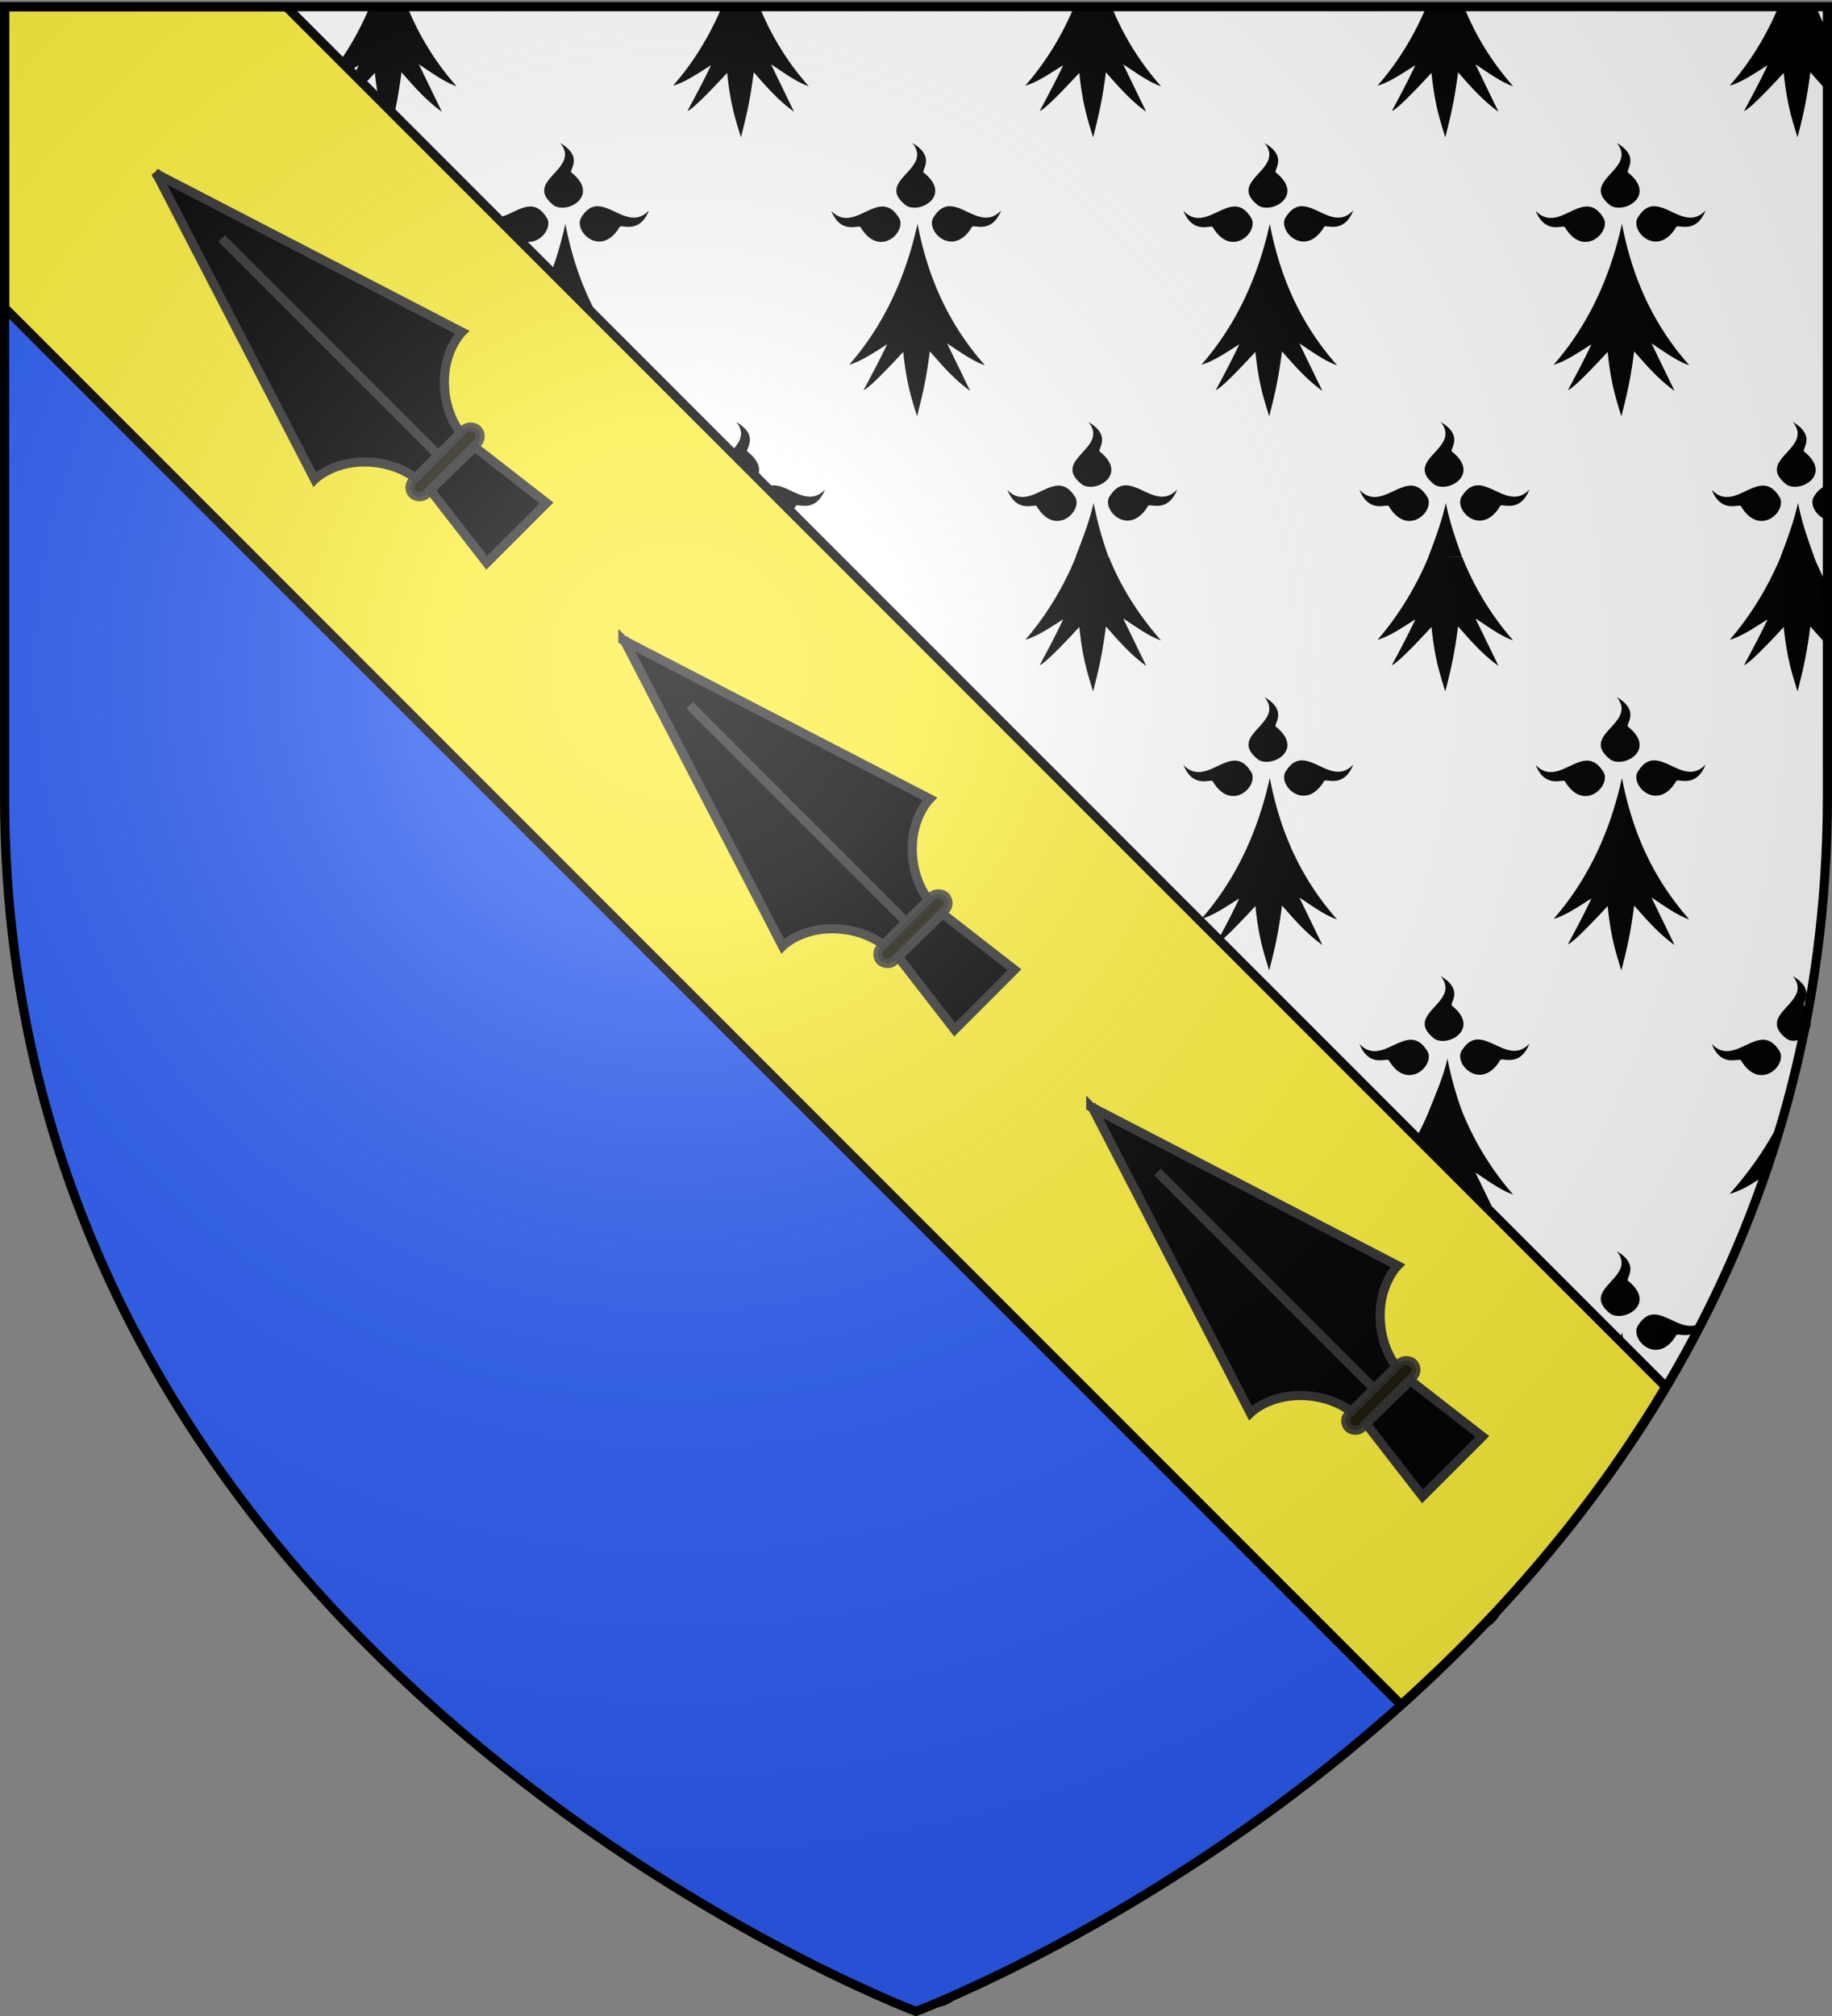 <svg xmlns="http://www.w3.org/2000/svg" xmlns:xlink="http://www.w3.org/1999/xlink" width="600" height="660" version="1.0"><rect width="100%" height="100%" fill="#808080" stroke="none"/><defs><radialGradient xlink:href="#a" id="c" cx="221.445" cy="226.331" r="300" fx="221.445" fy="226.331" gradientTransform="matrix(1.353 0 0 1.349 -77.63 -85.747)" gradientUnits="userSpaceOnUse"/><linearGradient id="a"><stop offset="0" style="stop-color:white;stop-opacity:.314"/><stop offset=".19" style="stop-color:white;stop-opacity:.251"/><stop offset=".6" style="stop-color:#6b6b6b;stop-opacity:.125"/><stop offset="1" style="stop-color:black;stop-opacity:.125"/></linearGradient></defs><g style="display:inline"><g style="display:inline"><path d="M300 658.5s298.5-112.32 298.5-397.772V2.176H1.5v258.552C1.5 546.18 300 658.5 300 658.5z" style="fill:#fcef3c;fill-opacity:1;fill-rule:evenodd;stroke:none;stroke-width:1px;stroke-linecap:butt;stroke-linejoin:miter;stroke-opacity:1"/></g><g style="display:inline"><path d="M300.275 658.504s298.5-112.32 298.5-397.772V2.181h-597v258.551c0 285.452 298.5 397.772 298.5 397.772z" style="fill:#fff;fill-opacity:1;fill-rule:evenodd;stroke:none;stroke-width:1px;stroke-linecap:butt;stroke-linejoin:miter;stroke-opacity:1" transform="translate(.275 -.004)"/><path d="M1.726 3.017h596.466v179.009H1.726z" style="fill:#fff;fill-opacity:1;fill-rule:nonzero;stroke:none;stroke-width:2.902;stroke-miterlimit:4;stroke-dasharray:none;stroke-opacity:1" transform="translate(.275 -.004)"/><path d="M5.757 1.496a101.288 101.288 0 0 1-4.532 9.543v10.744c.22-.14.436-.29.656-.429-.217.462-.44.892-.656 1.343v7.43a302.84 302.84 0 0 0 5.939-6.258c1.034 9.805 2.443 14.438 4.532 21.087 1.663-6.638 2.869-11.2 4.188-21.287 3.977 4.51 7.81 9.045 13.19 12.915l-7.532-15.515c3.9 2.493 8.241 5.78 12.378 7.172-6.38-7.237-12.117-15.868-16.442-26.745H5.758zm115.37 0c-4.524 10.959-10.24 19.64-16.286 26.544 3.857-1.057 8.187-4.055 12.378-6.686-2.563 5.459-5.126 10.185-7.69 15.001 1.531-.518 6.376-5.354 12.972-12.486 1.035 9.805 2.444 14.438 4.533 21.087 1.663-6.638 2.868-11.2 4.188-21.287 3.977 4.51 7.841 9.045 13.222 12.915l-7.533-15.515c3.9 2.493 8.21 5.78 12.346 7.172-6.38-7.236-12.094-15.87-16.41-26.745h-11.72zm115.337 0c-4.523 10.959-10.239 19.64-16.285 26.544 3.857-1.057 8.218-4.055 12.41-6.686-2.564 5.459-5.158 10.185-7.721 15.001 1.53-.518 6.406-5.354 13.003-12.486 1.034 9.805 2.443 14.438 4.532 21.087 1.663-6.638 2.868-11.2 4.188-21.287 3.977 4.51 7.81 9.045 13.19 12.915l-7.532-15.515c3.9 2.493 8.21 5.78 12.346 7.172-6.38-7.236-12.095-15.87-16.41-26.745h-11.721zm115.338 0c-4.523 10.959-10.239 19.64-16.285 26.544 3.856-1.057 8.218-4.055 12.409-6.686-2.563 5.459-5.126 10.185-7.69 15.001 1.531-.518 6.376-5.354 12.972-12.486 1.035 9.805 2.444 14.438 4.533 21.087 1.663-6.638 2.868-11.2 4.188-21.287 3.977 4.51 7.81 9.045 13.19 12.915l-7.532-15.515c3.9 2.493 8.241 5.78 12.377 7.172-6.38-7.237-12.116-15.868-16.44-26.745h-11.722zm115.369 0c-4.523 10.959-10.239 19.64-16.285 26.544 3.856-1.057 8.186-4.055 12.378-6.686-2.564 5.459-5.126 10.185-7.69 15.001 1.531-.518 6.376-5.354 12.972-12.486 1.034 9.805 2.444 14.438 4.533 21.087 1.662-6.638 2.868-11.2 4.188-21.287 3.977 4.51 7.841 9.045 13.222 12.915l-7.533-15.515c3.9 2.493 8.21 5.78 12.346 7.172-6.38-7.236-12.095-15.87-16.41-26.745h-11.721zm115.338 0c-4.523 10.959-10.24 19.64-16.285 26.544 3.856-1.057 8.217-4.055 12.409-6.686-2.563 5.459-5.157 10.185-7.72 15.001 1.53-.518 6.406-5.354 13.002-12.486 1.034 9.805 2.444 14.438 4.533 21.087 1.663-6.638 2.868-11.2 4.188-21.287 1.877 2.129 3.73 4.247 5.72 6.314v-8.772l-.062-.142c.018.011.044.017.062.028v-10.6a92.011 92.011 0 0 1-4.126-9.001H582.51zM67.833 46.813c7.045 8.738-12.652 12.217-2.031 20.487 4.53 2.808 15.109-3.272 5.813-10.743-1.2-.64 4.18-5.058-3.782-9.744zm115.37 0c7.044 8.738-12.653 12.217-2.032 20.487 4.53 2.808 15.078-3.272 5.782-10.743-1.2-.64 4.212-5.058-3.75-9.744zm115.337 0c7.045 8.738-12.653 12.217-2.032 20.487 4.53 2.808 15.11-3.272 5.814-10.743-1.2-.64 4.18-5.058-3.782-9.744zm115.338 0c7.045 8.738-12.653 12.217-2.032 20.487 4.53 2.808 15.11-3.272 5.814-10.743-1.2-.64 4.18-5.058-3.782-9.744zm115.37 0c7.044 8.738-12.654 12.217-2.033 20.487 4.53 2.808 15.078-3.272 5.783-10.743-1.201-.64 4.211-5.058-3.75-9.744zM79.617 67.53c-1.763.166-3.493 1.253-5.096 4.028-2.01 4.653 6.834 12.72 12.784 2.8.421-1.21 6.329 2.667 9.596-5.457-5.602 5.886-11.333-1.139-16.535-1.371-.254-.012-.498-.024-.75 0zm115.337 0c-1.762.166-3.46 1.253-5.064 4.028-2.01 4.653 6.803 12.72 12.753 2.8.421-1.21 6.36 2.667 9.627-5.457-5.602 5.886-11.364-1.139-16.566-1.371-.254-.012-.498-.024-.75 0zm115.338 0c-1.762.166-3.46 1.253-5.064 4.028-2.01 4.653 6.834 12.72 12.784 2.8.421-1.21 6.329 2.667 9.596-5.457-5.602 5.886-11.333-1.139-16.535-1.371-.254-.012-.53-.024-.781 0zm115.369 0c-1.762.166-3.492 1.253-5.095 4.028-2.01 4.653 6.834 12.72 12.784 2.8.421-1.21 6.329 2.667 9.596-5.457-5.602 5.886-11.333-1.139-16.535-1.371-.254-.012-.498-.024-.75 0zm115.338 0c-1.762.166-3.46 1.253-5.064 4.028-2.01 4.653 6.802 12.72 12.753 2.8.42-1.21 6.36 2.667 9.627-5.457-5.602 5.886-11.364-1.139-16.566-1.371-.255-.012-.499-.024-.75 0zm-483.169.085c-5.202.233-10.964 7.286-16.566 1.4 3.267 8.124 9.237 4.247 9.658 5.458 5.95 9.92 14.732 1.852 12.722-2.8-1.832-3.172-3.778-4.149-5.814-4.058zm115.338 0c-5.202.233-10.933 7.286-16.535 1.4 3.267 8.124 9.206 4.247 9.627 5.458 5.95 9.92 14.763 1.852 12.753-2.8-1.832-3.172-3.81-4.149-5.845-4.058zm115.338 0c-5.203.233-10.933 7.286-16.535 1.4 3.267 8.124 9.237 4.247 9.658 5.458 5.95 9.92 14.732 1.852 12.722-2.8-1.832-3.172-3.81-4.149-5.845-4.058zm115.369 0c-5.202.233-10.964 7.286-16.566 1.4 3.267 8.124 9.237 4.247 9.658 5.458 5.95 9.92 14.732 1.852 12.722-2.8-1.833-3.172-3.779-4.149-5.814-4.058zm115.338 0c-5.203.233-10.933 7.286-16.535 1.4 3.267 8.124 9.206 4.247 9.627 5.458 5.95 9.92 14.763 1.852 12.753-2.8-1.833-3.172-3.81-4.149-5.845-4.058zM69.552 73.272c-4.58 20.815-13.134 35.55-22.41 46.146 3.855-1.058 8.217-4.056 12.408-6.687-2.563 5.459-5.126 10.185-7.689 15.001 1.53-.518 6.375-5.382 12.972-12.515 1.034 9.805 2.443 14.439 4.532 21.087 1.663-6.637 2.868-11.17 4.188-21.258 3.977 4.51 7.841 9.045 13.222 12.915l-7.533-15.515c3.9 2.493 8.21 5.752 12.346 7.143-9.807-11.124-18.076-25.5-22.036-46.317zm115.338 0c-4.58 20.815-13.103 35.55-22.38 46.146 3.857-1.058 8.186-4.056 12.378-6.687-2.563 5.459-5.126 10.185-7.69 15.001 1.531-.518 6.407-5.382 13.004-12.515 1.034 9.805 2.412 14.439 4.5 21.087 1.664-6.637 2.87-11.17 4.19-21.258 3.976 4.51 7.84 9.045 13.22 12.915l-7.532-15.515c3.9 2.493 8.21 5.752 12.346 7.143-9.807-11.124-18.076-25.5-22.036-46.317zm115.338 0c-4.581 20.815-13.103 35.55-22.38 46.146 3.856-1.058 8.218-4.056 12.41-6.687-2.564 5.459-5.158 10.185-7.721 15.001 1.53-.518 6.406-5.382 13.003-12.515 1.034 9.805 2.443 14.439 4.532 21.087 1.663-6.637 2.868-11.17 4.188-21.258 3.977 4.51 7.81 9.045 13.19 12.915l-7.532-15.515c3.9 2.493 8.241 5.752 12.377 7.143-9.807-11.124-18.107-25.5-22.067-46.317zm115.37 0c-4.582 20.815-13.135 35.55-22.412 46.146 3.856-1.058 8.217-4.056 12.409-6.687-2.563 5.459-5.126 10.185-7.69 15.001 1.531-.518 6.376-5.382 12.972-12.515 1.034 9.805 2.444 14.439 4.533 21.087 1.663-6.637 2.868-11.17 4.188-21.258 3.977 4.51 7.841 9.045 13.222 12.915l-7.533-15.515c3.9 2.493 8.21 5.752 12.346 7.143-9.807-11.124-18.076-25.5-22.036-46.317zm115.337 0c-4.581 20.815-13.103 35.55-22.38 46.146 3.856-1.058 8.186-4.056 12.378-6.687-2.564 5.459-5.126 10.185-7.69 15.001 1.531-.518 6.407-5.382 13.003-12.515 1.035 9.805 2.413 14.439 4.501 21.087 1.663-6.637 2.87-11.17 4.189-21.258 3.977 4.51 7.841 9.045 13.222 12.915l-7.533-15.515c3.9 2.493 8.21 5.752 12.346 7.143-9.807-11.124-18.076-25.5-22.036-46.317zm-520.77 64.89c7.044 8.737-12.653 12.245-2.032 20.515 4.53 2.808 15.109-3.3 5.813-10.772-1.2-.64 4.18-5.057-3.782-9.743zm115.368 0c7.045 8.737-12.652 12.245-2.031 20.515 4.53 2.808 15.078-3.3 5.782-10.772-1.2-.64 4.212-5.057-3.75-9.743zm115.338 0c7.045 8.737-12.652 12.245-2.031 20.515 4.53 2.808 15.078-3.3 5.782-10.772-1.201-.64 4.211-5.057-3.75-9.743zm115.338 0c7.045 8.737-12.653 12.245-2.032 20.515 4.53 2.808 15.11-3.3 5.814-10.772-1.2-.64 4.18-5.057-3.782-9.743zm115.37 0c7.044 8.737-12.653 12.245-2.033 20.515 4.53 2.808 15.079-3.3 5.783-10.772-1.201-.64 4.211-5.057-3.75-9.743zm115.337 0c7.045 8.737-12.653 12.245-2.032 20.515 4.53 2.808 15.078-3.3 5.783-10.772-1.201-.64 4.211-5.057-3.751-9.743zM21.948 158.906c-1.762.166-3.492 1.254-5.095 4.029-2.01 4.652 6.834 12.691 12.784 2.771.421-1.21 6.329 2.666 9.596-5.457-5.602 5.886-11.333-1.11-16.535-1.343-.254-.012-.498-.024-.75 0zm115.338 0c-1.762.166-3.492 1.254-5.095 4.029-2.01 4.652 6.834 12.691 12.784 2.771.421-1.21 6.36 2.666 9.627-5.457-5.602 5.886-11.364-1.11-16.566-1.343-.254-.012-.498-.024-.75 0zm115.338 0c-1.762.166-3.46 1.254-5.064 4.029-2.01 4.652 6.834 12.691 12.784 2.771.421-1.21 6.329 2.666 9.596-5.457-5.602 5.886-11.333-1.11-16.535-1.343a5.802 5.802 0 0 0-.781 0zm115.369 0c-1.762.166-3.492 1.254-5.095 4.029-2.01 4.652 6.834 12.691 12.784 2.771.421-1.21 6.329 2.666 9.596-5.457-5.602 5.886-11.333-1.11-16.535-1.343-.254-.012-.498-.024-.75 0zm115.338 0c-1.762.166-3.492 1.254-5.095 4.029-2.01 4.652 6.834 12.691 12.784 2.771.421-1.21 6.36 2.666 9.627-5.457-5.602 5.886-11.364-1.11-16.566-1.343-.255-.012-.498-.024-.75 0zm115.025.057c-1.65.262-3.243 1.362-4.751 3.972-1.162 2.688 1.316 6.483 4.751 7.314v-11.286zm-482.856.029c-5.202.232-10.964 7.257-16.566 1.371 3.267 8.123 9.237 4.247 9.658 5.457 5.95 9.92 14.764 1.881 12.753-2.771-1.832-3.172-3.81-4.148-5.845-4.058zm115.338 0c-5.202.232-10.933 7.257-16.535 1.371 3.267 8.123 9.206 4.247 9.627 5.457 5.95 9.92 14.763 1.881 12.753-2.771-1.832-3.172-3.81-4.148-5.845-4.058zm115.338 0c-5.203.232-10.933 7.257-16.535 1.371 3.267 8.123 9.237 4.247 9.658 5.457 5.95 9.92 14.732 1.881 12.722-2.771-1.833-3.172-3.81-4.148-5.845-4.058zm115.369 0c-5.202.232-10.965 7.257-16.566 1.371 3.267 8.123 9.237 4.247 9.658 5.457 5.95 9.92 14.763 1.881 12.753-2.771-1.832-3.172-3.81-4.148-5.845-4.058zm115.338 0c-5.203.232-10.933 7.257-16.535 1.371 3.267 8.123 9.206 4.247 9.627 5.457 5.95 9.92 14.763 1.881 12.753-2.771-1.833-3.172-3.81-4.148-5.845-4.058zm-575.658.085v11.315c3.445-.804 5.919-4.64 4.75-7.343-1.497-2.593-3.106-3.697-4.75-3.972zm10.627 5.543c-1.362 6.19-4.06 13.132-6.035 18.297h11.502c-1.88-5.153-4.285-12.084-5.467-18.297zm115.37 0c-1.34 6.088-3.737 12.512-5.696 17.637l-.097.255 11.066-.08c-1.875-5.154-4.092-11.6-5.274-17.812zm115.337 0c-1.362 6.19-3.736 12.484-5.711 17.65h10.661c-1.876-5.154-3.768-11.437-4.95-17.65zm115.338 0c-1.362 6.19-4.005 12.752-5.98 17.918h2.27l8.596-.23c-1.88-5.153-3.704-11.475-4.886-17.688zm115.37 0c-1.363 6.19-3.737 12.484-5.712 17.65h10.985c-1.876-5.154-4.092-11.437-5.274-17.65zm115.337 0c-1.362 6.19-3.736 12.484-5.712 17.65h10.986c-1.876-5.154-4.092-11.437-5.274-17.65z" style="fill:#000;fill-opacity:1;fill-rule:evenodd;stroke:none;stroke-width:2.031;stroke-linecap:round;stroke-linejoin:round;stroke-miterlimit:4;stroke-dasharray:none;stroke-opacity:1;display:inline" transform="translate(.275 -.004)"/><path d="M5.919 182.748c-1.402 3.397-3.087 6.733-4.694 9.705v10.744c.22-.14.436-.29.656-.429-.217.462-.44.891-.656 1.343v7.429a302.838 302.838 0 0 0 5.939-6.258c1.034 9.806 2.443 14.439 4.532 21.087 1.663-6.637 2.869-11.199 4.188-21.287 3.977 4.511 7.81 9.046 13.19 12.916l-7.532-15.516c3.9 2.493 8.241 5.78 12.378 7.172-6.38-7.237-12.28-16.03-16.604-26.906H5.92zm115.531-.405c-4.523 10.959-10.563 20.206-16.609 27.111 3.857-1.057 8.187-4.056 12.378-6.686-2.563 5.458-5.126 10.185-7.69 15 1.531-.518 6.376-5.353 12.972-12.486 1.035 9.806 2.444 14.439 4.533 21.087 1.663-6.637 2.868-11.199 4.188-21.287 3.977 4.511 7.841 9.046 13.222 12.916l-7.533-15.516c3.9 2.493 8.21 5.78 12.346 7.172-6.38-7.236-12.5-16.437-16.814-27.311H121.45zm115.662-.405c-4.523 10.959-10.887 20.611-16.933 27.516 3.857-1.057 8.218-4.056 12.41-6.686-2.564 5.458-5.158 10.185-7.721 15 1.53-.518 6.406-5.353 13.003-12.486 1.034 9.806 2.443 14.439 4.532 21.087 1.663-6.637 2.868-11.199 4.188-21.287 3.977 4.511 7.81 9.046 13.19 12.916l-7.532-15.516c3.9 2.493 8.21 5.78 12.346 7.172-6.38-7.236-13.066-16.841-17.382-27.716H237.112zm114.919.513c-4.523 10.96-10.468 20.098-16.514 27.003 3.856-1.057 8.218-4.056 12.409-6.686-2.563 5.458-5.126 10.185-7.69 15 1.531-.518 6.376-5.353 12.972-12.486 1.035 9.806 2.444 14.439 4.533 21.087 1.663-6.637 2.868-11.199 4.188-21.287 3.977 4.511 7.81 9.046 13.19 12.916l-7.532-15.516c3.9 2.493 8.241 5.78 12.377 7.172-6.38-7.237-12.804-16.555-17.128-27.432l-10.805.23zm115.626-.351c-4.523 10.959-10.725 20.45-16.77 27.354 3.855-1.057 8.185-4.056 12.377-6.686-2.564 5.458-5.126 10.185-7.69 15 1.531-.518 6.376-5.353 12.972-12.486 1.034 9.806 2.444 14.439 4.533 21.087 1.662-6.637 2.868-11.199 4.188-21.287 3.977 4.511 7.841 9.046 13.222 12.916l-7.533-15.516c3.9 2.493 8.21 5.78 12.346 7.172-6.38-7.236-12.419-16.518-16.734-27.392l-10.911-.162zm115.338 0c-4.523 10.959-10.725 20.45-16.771 27.354 3.856-1.057 8.217-4.056 12.409-6.686-2.563 5.458-5.157 10.185-7.72 15 1.53-.518 6.406-5.353 13.002-12.486 1.034 9.806 2.444 14.439 4.533 21.087 1.663-6.637 2.868-11.199 4.188-21.287 1.877 2.13 3.73 4.248 5.72 6.315v-8.772l-.062-.143c.018.012.044.017.062.029v-10.6c-1.488-2.823-3.347-6.624-4.612-9.811h-10.75zM67.833 228.227c7.045 8.737-12.652 12.217-2.031 20.487 4.53 2.808 15.109-3.273 5.813-10.744-1.2-.64 4.18-5.057-3.782-9.743zm115.37 0c7.044 8.737-12.653 12.217-2.032 20.487 4.53 2.808 15.078-3.273 5.782-10.744-1.2-.64 4.212-5.057-3.75-9.743zm115.337 0c7.045 8.737-12.653 12.217-2.032 20.487 4.53 2.808 15.11-3.273 5.814-10.744-1.2-.64 4.18-5.057-3.782-9.743zm115.338 0c7.045 8.737-12.653 12.217-2.032 20.487 4.53 2.808 15.11-3.273 5.814-10.744-1.2-.64 4.18-5.057-3.782-9.743zm115.37 0c7.044 8.737-12.654 12.217-2.033 20.487 4.53 2.808 15.078-3.273 5.783-10.744-1.201-.64 4.211-5.057-3.75-9.743zm-449.63 20.715c-1.763.166-3.493 1.254-5.096 4.03-2.01 4.651 6.834 12.72 12.784 2.8.421-1.211 6.329 2.665 9.596-5.458-5.602 5.886-11.333-1.14-16.535-1.372-.254-.011-.498-.023-.75 0zm115.337 0c-1.762.166-3.46 1.254-5.064 4.03-2.01 4.651 6.803 12.72 12.753 2.8.421-1.211 6.36 2.665 9.627-5.458-5.602 5.886-11.364-1.14-16.566-1.372-.254-.011-.498-.023-.75 0zm115.338 0c-1.762.166-3.46 1.254-5.064 4.03-2.01 4.651 6.834 12.72 12.784 2.8.421-1.211 6.329 2.665 9.596-5.458-5.602 5.886-11.333-1.14-16.535-1.372-.254-.011-.53-.023-.781 0zm115.369 0c-1.762.166-3.492 1.254-5.095 4.03-2.01 4.651 6.834 12.72 12.784 2.8.421-1.211 6.329 2.665 9.596-5.458-5.602 5.886-11.333-1.14-16.535-1.372-.254-.011-.498-.023-.75 0zm115.338 0c-1.762.166-3.46 1.254-5.064 4.03-2.01 4.651 6.802 12.72 12.753 2.8.42-1.211 6.36 2.665 9.627-5.458-5.602 5.886-11.364-1.14-16.566-1.372-.255-.011-.499-.023-.75 0zm-483.169.086c-5.202.233-10.964 7.286-16.566 1.4 3.267 8.123 9.237 4.247 9.658 5.458 5.95 9.92 14.732 1.852 12.722-2.8-1.832-3.172-3.778-4.149-5.814-4.058zm115.338 0c-5.202.233-10.933 7.286-16.535 1.4 3.267 8.123 9.206 4.247 9.627 5.458 5.95 9.92 14.763 1.852 12.753-2.8-1.832-3.172-3.81-4.149-5.845-4.058zm115.338 0c-5.203.233-10.933 7.286-16.535 1.4 3.267 8.123 9.237 4.247 9.658 5.458 5.95 9.92 14.732 1.852 12.722-2.8-1.832-3.172-3.81-4.149-5.845-4.058zm115.369 0c-5.202.233-10.964 7.286-16.566 1.4 3.267 8.123 9.237 4.247 9.658 5.458 5.95 9.92 14.732 1.852 12.722-2.8-1.833-3.172-3.779-4.149-5.814-4.058zm115.338 0c-5.203.233-10.933 7.286-16.535 1.4 3.267 8.123 9.206 4.247 9.627 5.458 5.95 9.92 14.763 1.852 12.753-2.8-1.833-3.172-3.81-4.149-5.845-4.058zm-449.662 5.657c-4.58 20.815-13.134 35.551-22.41 46.146 3.855-1.057 8.217-4.055 12.408-6.686-2.563 5.458-5.126 10.185-7.689 15.001 1.53-.519 6.375-5.383 12.972-12.515 1.034 9.805 2.443 14.439 4.532 21.087 1.663-6.638 2.868-11.17 4.188-21.258 3.977 4.51 7.841 9.045 13.222 12.915l-7.533-15.516c3.9 2.494 8.21 5.752 12.346 7.144-9.807-11.124-18.076-25.5-22.036-46.317zm115.338 0c-4.58 20.815-13.103 35.551-22.38 46.146 3.857-1.057 8.186-4.055 12.378-6.686-2.563 5.458-5.126 10.185-7.69 15.001 1.531-.519 6.407-5.383 13.004-12.515 1.034 9.805 2.412 14.439 4.5 21.087 1.664-6.638 2.87-11.17 4.19-21.258 3.976 4.51 7.84 9.045 13.22 12.915l-7.532-15.516c3.9 2.494 8.21 5.752 12.346 7.144-9.807-11.124-18.076-25.5-22.036-46.317zm115.338 0c-4.581 20.815-13.103 35.551-22.38 46.146 3.856-1.057 8.218-4.055 12.41-6.686-2.564 5.458-5.158 10.185-7.721 15.001 1.53-.519 6.406-5.383 13.003-12.515 1.034 9.805 2.443 14.439 4.532 21.087 1.663-6.638 2.868-11.17 4.188-21.258 3.977 4.51 7.81 9.045 13.19 12.915l-7.532-15.516c3.9 2.494 8.241 5.752 12.377 7.144-9.807-11.124-18.107-25.5-22.067-46.317zm115.37 0c-4.582 20.815-13.135 35.551-22.412 46.146 3.856-1.057 8.217-4.055 12.409-6.686-2.563 5.458-5.126 10.185-7.69 15.001 1.531-.519 6.376-5.383 12.972-12.515 1.034 9.805 2.444 14.439 4.533 21.087 1.663-6.638 2.868-11.17 4.188-21.258 3.977 4.51 7.841 9.045 13.222 12.915l-7.533-15.516c3.9 2.494 8.21 5.752 12.346 7.144-9.807-11.124-18.076-25.5-22.036-46.317zm115.337 0c-4.581 20.815-13.103 35.551-22.38 46.146 3.856-1.057 8.186-4.055 12.378-6.686-2.564 5.458-5.126 10.185-7.69 15.001 1.531-.519 6.407-5.383 13.003-12.515 1.035 9.805 2.413 14.439 4.501 21.087 1.663-6.638 2.87-11.17 4.189-21.258 3.977 4.51 7.841 9.045 13.222 12.915l-7.533-15.516c3.9 2.494 8.21 5.752 12.346 7.144-9.807-11.124-18.076-25.5-22.036-46.317zm-520.77 64.89c7.044 8.738-6.24 8.58-1.574 20.974 4.071 3.266 14.65-3.76 5.355-11.23-1.2-.64 4.18-5.058-3.782-9.744zm115.368 0c7.045 8.738-12.652 12.246-2.031 20.516 4.53 2.808 15.078-3.301 5.782-10.772-1.2-.64 4.212-5.058-3.75-9.744zm115.338 0c7.045 8.738-12.652 12.246-2.031 20.516 4.53 2.808 15.078-3.301 5.782-10.772-1.201-.64 4.211-5.058-3.75-9.744zm115.338 0c7.045 8.738-12.653 12.246-2.032 20.516 4.53 2.808 15.11-3.301 5.814-10.772-1.2-.64 4.18-5.058-3.782-9.744zm115.37 0c7.044 8.738-12.653 12.246-2.033 20.516 4.53 2.808 15.079-3.301 5.783-10.772-1.201-.64 4.211-5.058-3.75-9.744zm115.337 0c7.045 8.738-12.653 12.246-2.032 20.516 4.53 2.808 11.413-4.218 5.783-10.772-1.201-.64 4.211-5.058-3.751-9.744zM21.948 340.32c-1.762.166-3.492 1.254-5.095 4.03-2.01 4.652 6.834 12.69 12.784 2.77.421-1.21 6.329 2.667 9.596-5.457-5.602 5.886-11.333-1.11-16.535-1.343-.254-.011-.498-.023-.75 0zm115.338 0c-1.762.166-3.492 1.254-5.095 4.03-2.01 4.652 6.834 12.69 12.784 2.77.421-1.21 6.36 2.667 9.627-5.457-5.602 5.886-11.364-1.11-16.566-1.343-.254-.011-.498-.023-.75 0zm115.338 0c-1.762.166-3.46 1.254-5.064 4.03-2.01 4.652 6.834 12.69 12.784 2.77.421-1.21 6.329 2.667 9.596-5.457-5.602 5.886-11.333-1.11-16.535-1.343a5.802 5.802 0 0 0-.781 0zm115.369 0c-1.762.166-3.492 1.254-5.095 4.03-2.01 4.652 6.834 12.69 12.784 2.77.421-1.21 6.329 2.667 9.596-5.457-5.602 5.886-11.333-1.11-16.535-1.343-.254-.011-.498-.023-.75 0zm115.338 0c-1.762.166-3.492 1.254-5.095 4.03-2.01 4.652 6.834 12.69 12.784 2.77.421-1.21 6.36 2.667 9.627-5.457-5.602 5.886-11.364-1.11-16.566-1.343-.255-.011-.498-.023-.75 0zm-367.831.086c-5.202.233-10.964 7.258-16.566 1.372 3.267 8.123 9.237 4.246 9.658 5.457 5.95 9.92 14.764 1.88 12.753-2.771-1.832-3.172-3.81-4.149-5.845-4.058zm115.338 0c-5.202.233-10.933 7.258-16.535 1.372 3.267 8.123 9.206 4.246 9.627 5.457 5.95 9.92 14.763 1.88 12.753-2.771-1.832-3.172-3.81-4.149-5.845-4.058zm115.338 0c-5.203.233-10.933 7.258-16.535 1.372 3.267 8.123 9.237 4.246 9.658 5.457 5.95 9.92 14.732 1.88 12.722-2.771-1.833-3.172-3.81-4.149-5.845-4.058zm115.369 0c-5.202.233-10.965 7.258-16.566 1.372 3.267 8.123 9.237 4.246 9.658 5.457 5.95 9.92 14.763 1.88 12.753-2.771-1.832-3.172-3.81-4.149-5.845-4.058zm115.338 0c-5.203.233-10.933 7.258-16.535 1.372 3.267 8.123 9.206 4.246 9.627 5.457 5.95 9.92 14.763 1.88 12.753-2.771-1.833-3.172-3.81-4.149-5.845-4.058zm-575.658 11.4zm10.627-5.771 4.657 17.001c-1.88-5.153-3.475-10.789-4.657-17.001zm115.37 0c-1.363 6.19-4.06 13.455-6.036 18.62h11.633c-1.875-5.153-4.416-12.408-5.598-18.62zm115.337 0c-1.362 6.19-4.06 13.455-6.035 18.62h11.633c-1.876-5.153-4.416-12.408-5.598-18.62zm115.338 0c-1.362 6.19-3.736 13.131-5.712 18.297l10.693-.324c-1.88-5.154-3.8-11.76-4.981-17.973zm115.884.515c-1.326 6.028-4.023 11.942-5.975 17.003-.053.136.239-.004.187.131l10.529-.018c-1.876-5.153-3.559-10.903-4.74-17.116zm114.823-.515c-1.362 6.19-3.088 11.836-5.064 17.001 0 0 6.246-10.789 5.064-17.001z" style="fill:#000;fill-opacity:1;fill-rule:evenodd;stroke:none;stroke-width:2.031;stroke-linecap:round;stroke-linejoin:round;stroke-miterlimit:4;stroke-dasharray:none;stroke-opacity:1;display:inline" transform="translate(.275 -.004)"/><path d="m29.075 399.411-7.533-15.515c3.9 2.493 8.241 5.78 12.378 7.172-6.38-7.237-12.117-15.868-16.442-26.745 0 0 6.216 31.219 11.597 35.088zM121.45 364c-4.523 10.96-10.563 19.964-16.609 26.869 3.857-1.058 8.187-4.056 12.378-6.686-2.563 5.458-5.126 10.184-7.69 15 1.531-.518 6.376-5.354 12.972-12.486 1.035 9.805 2.444 14.439 4.533 21.087 1.663-6.638 2.868-11.2 4.188-21.287 3.977 4.511 7.841 9.046 13.222 12.915l-7.533-15.515c3.9 2.493 8.21 5.78 12.346 7.172-6.38-7.236-12.094-15.87-16.41-26.745L121.45 364zm115.223.324c-4.522 10.96-10.448 19.64-16.494 26.545 3.857-1.058 8.218-4.056 12.41-6.686-2.564 5.458-5.158 10.184-7.721 15 1.53-.518 6.406-5.354 13.003-12.486 1.034 9.805 2.443 14.439 4.532 21.087 1.663-6.638 2.868-11.2 4.188-21.287 3.977 4.511 7.81 9.046 13.19 12.915l-7.532-15.515c3.9 2.493 8.21 5.78 12.346 7.172-6.38-7.236-12.19-15.755-16.505-26.63l-11.417-.115zm115.777-.648c-4.523 10.96-10.887 20.288-16.933 27.193 3.856-1.058 8.218-4.056 12.409-6.686-2.563 5.458-5.126 10.184-7.69 15 1.531-.518 6.376-5.354 12.972-12.486 1.035 9.805 2.444 14.439 4.533 21.087 1.663-6.638 2.868-11.2 4.188-21.287 3.977 4.511 7.81 9.046 13.19 12.915l-7.532-15.515c3.9 2.493 8.241 5.78 12.377 7.172-6.38-7.237-12.764-16.516-17.089-27.393H352.45zm115.369-.162c-4.523 10.96-10.887 20.45-16.933 27.355 3.856-1.058 8.186-4.056 12.378-6.686-2.564 5.458-5.126 10.184-7.69 15 1.531-.518 6.376-5.354 12.972-12.486 1.034 9.805 2.444 14.439 4.533 21.087 1.662-6.638 2.868-11.2 4.188-21.287 3.977 4.511 7.841 9.046 13.222 12.915l-7.533-15.515c3.9 2.493 8.21 5.78 12.346 7.172-6.38-7.236-12.553-16.729-16.868-27.604l-10.615.05zm116.522-.106c-5.439 11.875-12.071 20.556-18.117 27.46 3.856-1.057 10.43-4.703 12.14-7.333 1.102-7.37-4.24 10.832-6.804 15.649l12.781-35.776zM67.833 409.64c7.045 8.738-12.652 12.217-2.031 20.487 4.53 2.808 15.109-3.272 5.813-10.743-1.2-.64 4.18-5.058-3.782-9.744zm115.37 0c7.044 8.738-12.653 12.217-2.032 20.487 4.53 2.808 15.078-3.272 5.782-10.743-1.2-.64 4.212-5.058-3.75-9.744zm115.337 0c7.045 8.738-12.653 12.217-2.032 20.487 4.53 2.808 15.11-3.272 5.814-10.743-1.2-.64 4.18-5.058-3.782-9.744zm115.338 0c7.045 8.738-12.653 12.217-2.032 20.487 4.53 2.808 15.11-3.272 5.814-10.743-1.2-.64 4.18-5.058-3.782-9.744zm115.37 0c7.044 8.738-12.654 12.217-2.033 20.487 4.53 2.808 15.078-3.272 5.783-10.743-1.201-.64 4.211-5.058-3.75-9.744zm-449.63 20.716c-1.763.166-3.493 1.254-5.096 4.029-2.01 4.652 6.834 12.72 12.784 2.8.421-1.21 6.329 2.666 9.596-5.458-5.602 5.886-11.333-1.139-16.535-1.371-.254-.011-.498-.024-.75 0zm115.337 0c-1.762.166-3.46 1.254-5.064 4.029-2.01 4.652 6.803 12.72 12.753 2.8.421-1.21 6.36 2.666 9.627-5.458-5.602 5.886-11.364-1.139-16.566-1.371-.254-.011-.498-.024-.75 0zm115.338 0c-1.762.166-3.46 1.254-5.064 4.029-2.01 4.652 6.834 12.72 12.784 2.8.421-1.21 6.329 2.666 9.596-5.458-5.602 5.886-11.333-1.139-16.535-1.371-.254-.011-.53-.024-.781 0zm115.369 0c-1.762.166-3.492 1.254-5.095 4.029-2.01 4.652 6.834 12.72 12.784 2.8.421-1.21 6.329 2.666 9.596-5.458-5.602 5.886-11.333-1.139-16.535-1.371-.254-.011-.498-.024-.75 0zm115.338 0c-1.762.166-3.46 1.254-5.064 4.029-2.01 4.652 6.802 12.72 12.753 2.8.42-1.21 6.36 2.666 9.627-5.458-5.602 5.886-11.364-1.139-16.566-1.371-.255-.011-.499-.024-.75 0zm-483.169.086c-5.202.232-10.506 6.828-16.108.942 3.267 8.123 8.78 4.705 9.2 5.915 5.95 9.92 14.732 1.852 12.722-2.8-1.832-3.171-3.778-4.148-5.814-4.057zm115.338 0c-5.202.232-10.933 7.286-16.535 1.4 3.267 8.123 9.206 4.247 9.627 5.457 5.95 9.92 14.763 1.852 12.753-2.8-1.832-3.171-3.81-4.148-5.845-4.057zm115.338 0c-5.203.232-10.933 7.286-16.535 1.4 3.267 8.123 9.237 4.247 9.658 5.457 5.95 9.92 14.732 1.852 12.722-2.8-1.832-3.171-3.81-4.148-5.845-4.057zm115.369 0c-5.202.232-10.964 7.286-16.566 1.4 3.267 8.123 9.237 4.247 9.658 5.457 5.95 9.92 14.732 1.852 12.722-2.8-1.833-3.171-3.779-4.148-5.814-4.057zm115.338 0c-5.203.232-10.933 7.286-16.535 1.4 3.267 8.123 9.206 4.247 9.627 5.457 5.95 9.92 14.763 1.852 12.753-2.8-1.833-3.171-3.81-4.148-5.845-4.057zm-449.662 5.657c-5.882 20.815-3.165 18.057-8.805 28.652 2.1-2.45-.774-2.917 2.773 1.968 1.328 1.829 5.436 13.46 9.385 11.802 3.977 4.511 8.49 8.398 13.87 12.267l-7.533-15.515c3.9 2.493 8.21 5.752 12.346 7.143-9.807-11.123-18.076-25.5-22.036-46.317zm115.338 0c-4.58 20.815-13.103 35.55-22.38 46.146 3.857-1.058 8.186-4.056 12.378-6.686-2.563 5.458-5.126 10.184-7.69 15 1.531-.518 6.407-5.382 13.004-12.514 1.034 9.805 2.412 14.438 4.5 21.087 1.664-6.638 2.87-11.171 4.19-21.259 3.976 4.511 7.84 9.046 13.22 12.915l-7.532-15.515c3.9 2.493 8.21 5.752 12.346 7.143-9.807-11.123-18.076-25.5-22.036-46.317zm115.338 0c-4.581 20.815-13.103 35.55-22.38 46.146 3.856-1.058 8.218-4.056 12.41-6.686-2.564 5.458-5.158 10.184-7.721 15 1.53-.518 6.406-5.382 13.003-12.514 1.034 9.805 2.443 14.438 4.532 21.087 1.663-6.638 2.868-11.171 4.188-21.259 3.977 4.511 7.81 9.046 13.19 12.915l-7.532-15.515c3.9 2.493 8.241 5.752 12.377 7.143-9.807-11.123-18.107-25.5-22.067-46.317zm115.37 0c-4.582 20.815-13.135 35.55-22.412 46.146 3.856-1.058 8.217-4.056 12.409-6.686-2.563 5.458-5.126 10.184-7.69 15 1.531-.518 6.376-5.382 12.972-12.514 1.034 9.805 2.444 14.438 4.533 21.087 1.663-6.638 2.868-11.171 4.188-21.259 3.977 4.511 7.841 9.046 13.222 12.915l-7.533-15.515c3.9 2.493 8.21 5.752 12.346 7.143-9.807-11.123-18.076-25.5-22.036-46.317zm115.337 0c-4.581 20.815-13.103 35.55-22.38 46.146 3.856-1.058 8.186-4.056 12.378-6.686-2.564 5.458-5.126 10.184-7.69 15 1.531-.518 7.703-4.734 14.3-11.867 3.064-2.355 6.13-7.293 9.194-11.194 3.9 2.493-1.842-10.582-5.802-31.399zm-405.402 64.89c7.045 8.737-12.652 12.245-2.031 20.515 4.53 2.808 15.078-3.3 5.782-10.772-1.2-.64 4.212-5.057-3.75-9.743zm115.338 0c7.045 8.737-12.652 12.245-2.031 20.515 4.53 2.808 15.078-3.3 5.782-10.772-1.201-.64 4.211-5.057-3.75-9.743zm115.338 0c7.045 8.737-12.653 12.245-2.032 20.515 4.53 2.808 15.11-3.3 5.814-10.772-1.2-.64 4.18-5.057-3.782-9.743zm115.37 0c7.044 8.737-12.653 12.245-2.033 20.515 4.53 2.808 15.079-3.3 5.783-10.772-1.201-.64 4.211-5.057-3.75-9.743zm-334.293 20.744c-1.762.166-3.492 1.254-5.095 4.029-2.01 4.652 6.834 12.692 12.784 2.771.421-1.21 6.36 2.666 9.627-5.457-5.602 5.886-11.364-1.11-16.566-1.343-.254-.011-.498-.024-.75 0zm115.338 0c-1.762.166-3.46 1.254-5.064 4.029-2.01 4.652 6.834 12.692 12.784 2.771.421-1.21 6.329 2.666 9.596-5.457-5.602 5.886-11.333-1.11-16.535-1.343a5.802 5.802 0 0 0-.781 0zm115.369 0c-1.762.166-3.492 1.254-5.095 4.029-2.01 4.652 6.834 12.692 12.784 2.771.421-1.21 6.329 2.666 9.596-5.457-5.602 5.886-11.333-1.11-16.535-1.343-.254-.011-.498-.024-.75 0zm115.338 0c-1.762.166-3.492 1.254-5.095 4.029-2.01 4.652 6.834 12.692 12.784 2.771.421-1.21-1.737-6.567-6.94-6.8-.254-.011-.497-.024-.75 0zm-367.831.086c-5.202.232-6.68 4.646-6.26 5.857 5.95 9.92 14.116 2.852 12.105-1.8-1.832-3.171-3.81-4.148-5.845-4.057zm115.338 0c-5.202.232-10.933 7.257-16.535 1.371 3.267 8.124 9.206 4.247 9.627 5.458 5.95 9.92 14.763 1.88 12.753-2.772-1.832-3.171-3.81-4.148-5.845-4.057zm115.338 0c-5.203.232-10.933 7.257-16.535 1.371 3.267 8.124 9.237 4.247 9.658 5.458 5.95 9.92 14.732 1.88 12.722-2.772-1.833-3.171-3.81-4.148-5.845-4.057zm115.369 0c-5.202.232-10.965 7.257-16.566 1.371 3.267 8.124 9.237 4.247 9.658 5.458 5.95 9.92 14.763 1.88 12.753-2.772-1.832-3.171-3.81-4.148-5.845-4.057zm-334.324 5.629c-1.362 6.19-1.255 5.421-4.834 14.94 3.153.84 4.016 2.428 9.46 2.06-1.875-5.153-3.444-10.788-4.626-17zm115.338 0c-1.362 6.19-3.66 12.408-5.636 17.573h10.95c-1.876-5.153-4.132-11.361-5.314-17.573zm115.338 0c-1.362 6.19-3.66 12.179-5.636 17.344h10.522c-1.88-5.153-3.704-11.132-4.886-17.344zm115.37 0c-1.363 6.19-3.575 12.321-5.55 17.487l7.583-.486c5.252-4.506-.852-9.493-2.034-17.001z" style="fill:#000;fill-opacity:1;fill-rule:evenodd;stroke:none;stroke-width:2.031;stroke-linecap:round;stroke-linejoin:round;stroke-miterlimit:4;stroke-dasharray:none;stroke-opacity:1;display:inline" transform="translate(.275 -.004)"/><path d="M132.847 545.737s4.316 10.875 0 0zm104.075-.802c-4.523 10.959-10.697 20.441-16.743 27.346 3.857-1.057 8.218-4.055 12.41-6.686-2.564 5.458-5.158 10.185-7.721 15.001 1.53-.519 6.406-5.354 13.003-12.486 1.034 9.805 2.443 14.438 4.532 21.087 1.663-6.638 2.868-11.2 4.188-21.287 3.977 4.51 7.81 9.045 13.19 12.915l-7.532-15.516c3.9 2.494 8.21 5.781 12.346 7.172-6.38-7.236-12.553-16.786-16.868-27.66l-10.805.114zm115.338-.229c-4.523 10.959-10.697 20.67-16.743 27.575 3.856-1.057 8.218-4.055 12.409-6.686-2.563 5.458-5.126 10.185-7.69 15.001 1.531-.519 6.376-5.354 12.972-12.486 1.035 9.805 2.444 14.438 4.533 21.087 1.663-6.638 2.868-11.2 4.188-21.287 3.977 4.51 7.81 9.045 13.19 12.915l-7.532-15.516c3.9 2.494 8.241 5.781 12.377 7.172-6.38-7.236-12.918-16.898-17.243-27.775H352.26zm115.559.059c-4.523 10.959-1.457 10.713 4.594-.162l-4.594.162zm130.537 20.687-.062-.143.062.143zM298.54 591.054c7.045 8.738-12.653 12.217-2.032 20.487 4.53 2.808 15.11-3.273 5.814-10.744-1.2-.64 4.18-5.057-3.782-9.743zm11.753 20.715c-1.762.167-3.46 1.254-5.064 4.03-2.01 4.652 6.834 12.72 12.784 2.8.421-1.211 6.329 2.665 9.596-5.458-5.602 5.886-11.333-1.139-16.535-1.372-.254-.01-.53-.023-.781 0zm-21.786.086c-5.203.233-10.933 7.286-16.535 1.4 3.267 8.124 9.237 4.247 9.658 5.458 5.95 9.92 14.732 1.852 12.722-2.8-1.832-3.172-3.81-4.149-5.845-4.058zm11.721 5.658c-4.581 20.815-3.024 25.93-12.3 36.525 4.515 4.218 20.254 5.096 24.288.63-9.807-11.124-8.028-16.338-11.988-37.155z" style="fill:#000;fill-opacity:1;fill-rule:evenodd;stroke:none;stroke-width:2.031;stroke-linecap:round;stroke-linejoin:round;stroke-miterlimit:4;stroke-dasharray:none;stroke-opacity:1;display:inline" transform="translate(.275 -.004)"/></g><path d="M458.875 558.125 1.5 100.75v159.969C1.5 546.17 300 658.5 300 658.5s81.18-30.646 158.875-100.375z" style="opacity:1;fill:#2b5df2;fill-opacity:1;fill-rule:evenodd;stroke:none;stroke-width:1px;stroke-linecap:butt;stroke-linejoin:miter;stroke-opacity:1"/><path d="M1.5 2.188v98.562l457.375 457.375c3.598-3.23 7.177-6.57 10.75-9.969.56-.532 1.128-1.057 1.688-1.593a488.365 488.365 0 0 0 10.718-10.594c.144-.147.294-.29.438-.438a472.975 472.975 0 0 0 11.125-11.781 457.667 457.667 0 0 0 11.125-12.688c3.668-4.333 7.29-8.77 10.844-13.312a429.675 429.675 0 0 0 10.468-13.938 416.993 416.993 0 0 0 10-14.593A405.217 405.217 0 0 0 545.563 454L115.092 23.531 93.75 2.188H1.5z" style="opacity:1;fill:#fcef3c;fill-opacity:1;fill-rule:evenodd;stroke:#000;stroke-width:3;stroke-linecap:butt;stroke-linejoin:miter;stroke-miterlimit:4;stroke-dasharray:none;stroke-opacity:1"/></g><g style="display:inline"><g id="b" style="fill:#000;stroke:#313131;stroke-width:1.57;stroke-miterlimit:4;stroke-dasharray:none;stroke-opacity:1" transform="rotate(-45 10.83 315.605) scale(1.911)"><path d="M116.25 84.125v.594L98.5 140.563s4.212-.008 8.125 3.906c3.913 3.913 4.25 8.156 4.25 8.156h10.937s.306-4.243 4.22-8.156c3.913-3.914 8.156-3.906 8.156-3.906l-17.75-55.844v-.594l-.094.281-.094-.281zM116.423 100.117v52.505" style="fill:#000;fill-rule:evenodd;stroke:#313131;stroke-width:1.57;stroke-linecap:butt;stroke-linejoin:miter;stroke-miterlimit:4;stroke-dasharray:none;stroke-opacity:1"/><rect width="15.654" height="3.261" x="108.596" y="152.622" ry="1.631" style="opacity:.9;fill:#000;fill-opacity:1;stroke:#313131;stroke-width:1.57;stroke-miterlimit:4;stroke-dasharray:none;stroke-opacity:1"/><path d="m111.219 155.875-1.969 15.656h14.5l-1.938-15.5-10.593-.156z" style="fill:#000;fill-rule:evenodd;stroke:#313131;stroke-width:1.57;stroke-linecap:butt;stroke-linejoin:miter;stroke-miterlimit:4;stroke-dasharray:none;stroke-opacity:1"/></g><use xlink:href="#b" width="600" height="660" transform="translate(153.236 152.814)"/><use xlink:href="#b" width="600" height="660" transform="translate(306.473 305.628)"/></g><g style="display:inline"><path d="M300 658.5s298.5-112.32 298.5-397.772V2.176H1.5v258.552C1.5 546.18 300 658.5 300 658.5z" style="opacity:1;fill:url(#c);fill-opacity:1;fill-rule:evenodd;stroke:none;stroke-width:1px;stroke-linecap:butt;stroke-linejoin:miter;stroke-opacity:1"/></g><g style="display:inline"><path d="M300 658.5S1.5 546.18 1.5 260.728V2.176h597v258.552C598.5 546.18 300 658.5 300 658.5z" style="opacity:1;fill:none;fill-opacity:1;fill-rule:evenodd;stroke:#000;stroke-width:3;stroke-linecap:butt;stroke-linejoin:miter;stroke-miterlimit:4;stroke-dasharray:none;stroke-opacity:1"/></g></svg>
